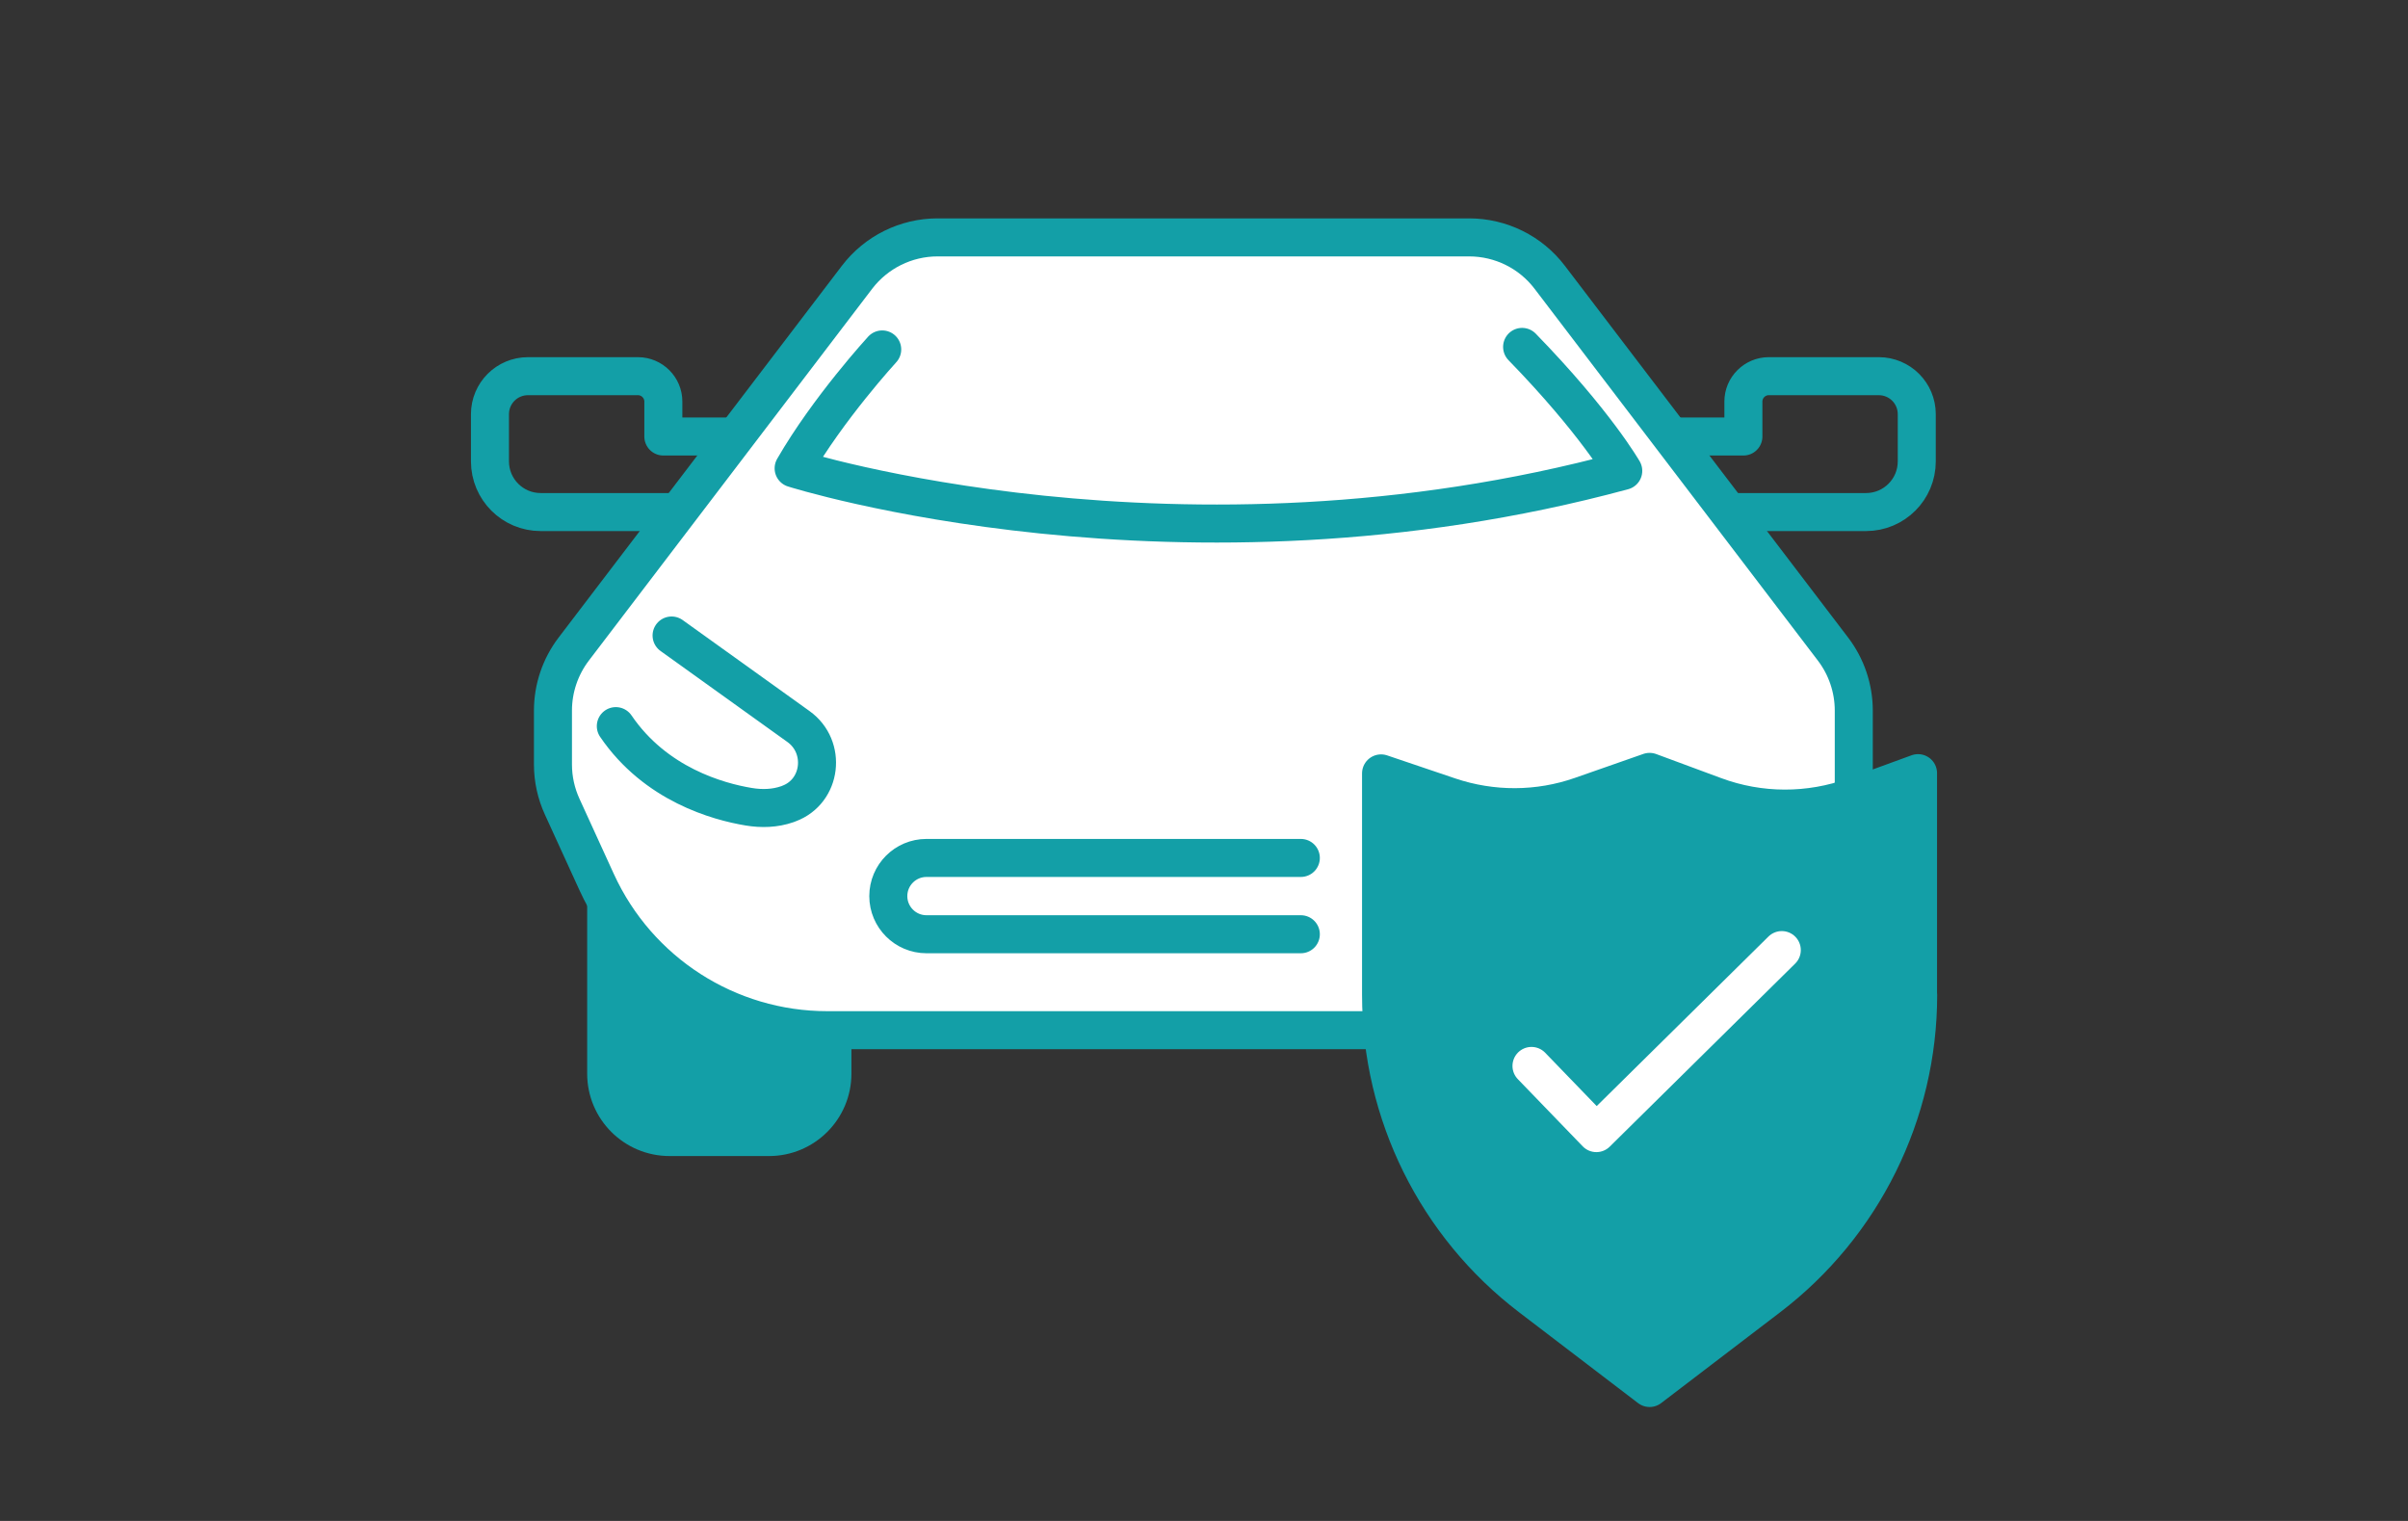 <?xml version="1.0" encoding="UTF-8"?><svg id="_レイヤー_1" xmlns="http://www.w3.org/2000/svg" viewBox="0 0 190 120"><rect x="0" y="0" width="190" height="120" fill="#333333" stroke="none"/><defs><style>.cls-1,.cls-2,.cls-3{stroke:#139fa7;}.cls-1,.cls-2,.cls-3,.cls-4{stroke-linecap:round;stroke-linejoin:round;stroke-width:3px;}.cls-1,.cls-4{fill:none;}.cls-2{fill:#fff;}.cls-3{fill:#139fa7;}.cls-4{stroke:#fff;}</style></defs><path class="cls-1" d="m52.34,34.44v-2.76c0-1.1-.9-2-2-2h-8.68c-1.66,0-3,1.34-3,3v3.72c0,2.21,1.79,4,4,4h18.9v-5.96h-9.22Z"/><path class="cls-1" d="m137.56,34.44v-2.76c0-1.1.9-2,2-2h8.68c1.66,0,3,1.34,3,3v3.72c0,2.21-1.79,4-4,4h-6.7s-2.98,0-2.98,0h-9.22v-5.96h9.22Z"/><path class="cls-3" d="m47.83,71.32h17.85v13.39c0,2.76-2.24,5-5,5h-7.85c-2.76,0-5-2.24-5-5v-13.39h0Z"/><path class="cls-2" d="m146.27,62.06v-6c0-1.75-.58-3.46-1.64-4.85l-22.35-29.33c-1.51-1.99-3.87-3.15-6.36-3.15h-41.94c-2.5,0-4.85,1.17-6.36,3.15l-22.35,29.33c-1.06,1.39-1.64,3.1-1.64,4.85v4.26c0,1.15.25,2.28.73,3.33l2.72,5.95c3.26,7.11,10.36,11.68,18.19,11.68h59.37c7.82,0,14.93-4.56,18.19-11.68l3.45-7.54"/><path class="cls-1" d="m69.61,27.57s-4.26,4.64-6.99,9.38c0,0,30.5,9.67,65.46.2,0,0-2.19-3.83-7.98-9.78"/><path class="cls-1" d="m52.99,50.14l10.01,7.18c2.25,1.61,1.84,5.12-.75,6.08-.04.02-.08.03-.13.05-.97.34-2.02.37-3.04.2-2.42-.4-7.36-1.76-10.49-6.36"/><path class="cls-1" d="m102.64,73.71h-29.54c-1.66,0-3.01-1.35-3.01-3.01h0c0-1.66,1.35-3.01,3.01-3.01h29.54"/><path class="cls-3" d="m151.34,78.48v-17.48l-5.01,1.83c-3.57,1.3-7.48,1.29-11.04-.03l-5.13-1.9-5.4,1.89c-3.37,1.18-7.03,1.19-10.41.05l-5.38-1.82v17.48c0,9.36,4.37,18.18,11.81,23.85l9.38,7.16,9.38-7.16c7.44-5.67,11.81-14.5,11.81-23.85Z"/><polyline class="cls-4" points="120.84 84.1 125.96 89.4 140.59 74.96"/></svg>